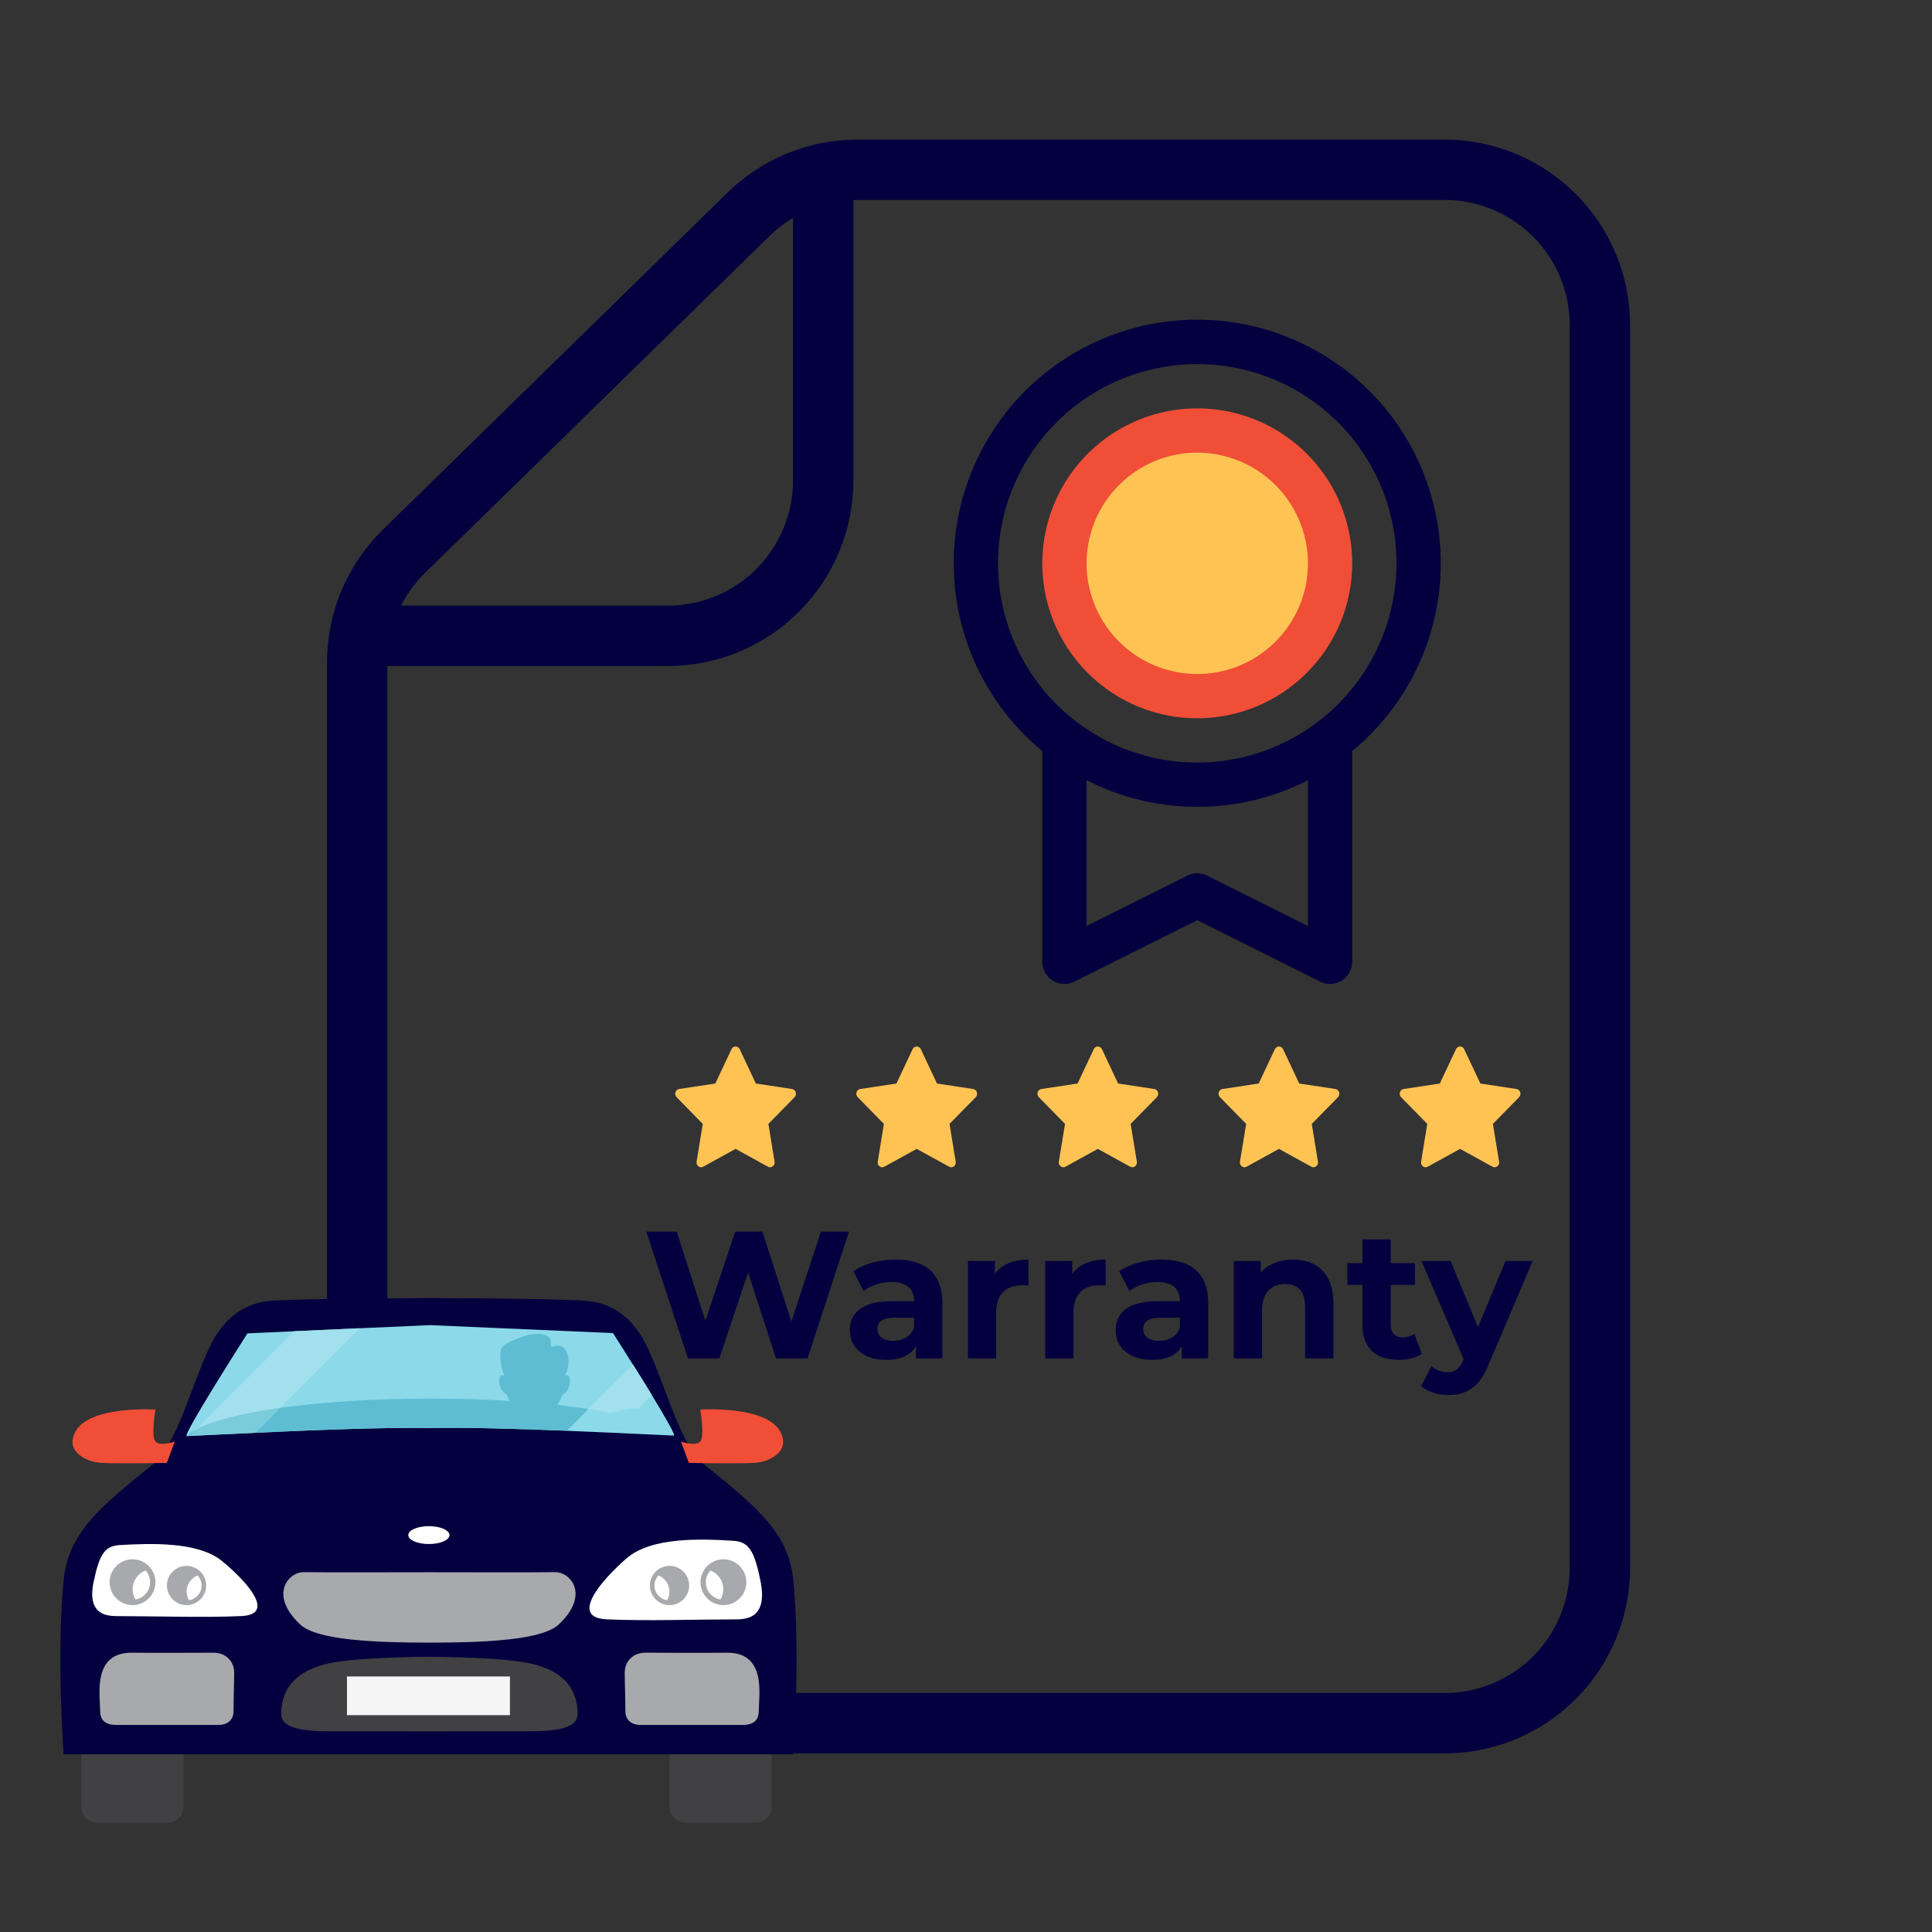 <svg width="64" height="64" viewBox="0 0 64 64" fill="none" xmlns="http://www.w3.org/2000/svg">
<rect x="0" y="0" width="64" height="64" fill="#333333" stroke="none"/>
<path d="M52.999 10.77V51.937C52.999 53.302 52.457 54.611 51.492 55.576C50.527 56.541 49.218 57.083 47.853 57.083H16.978C15.613 57.083 14.304 56.541 13.339 55.576C12.374 54.611 11.832 53.302 11.832 51.937V21.942C11.832 21.256 11.969 20.578 12.235 19.946C12.501 19.314 12.891 18.742 13.381 18.262L24.805 7.091C25.766 6.151 27.057 5.624 28.402 5.624H47.853C49.218 5.624 50.527 6.166 51.492 7.131C52.457 8.096 52.999 9.405 52.999 10.77Z" stroke="#04003F" stroke-width="2" stroke-linecap="round" stroke-linejoin="round"/>
<path d="M27.27 5.624V15.916C27.27 17.281 26.728 18.59 25.762 19.555C24.797 20.52 23.489 21.062 22.124 21.062H11.832" stroke="#04003F" stroke-width="2" stroke-linejoin="round"/>
<path d="M39.662 23.061C37.232 23.061 35.262 21.091 35.262 18.661C35.262 16.231 37.232 14.261 39.662 14.261C42.092 14.261 44.062 16.231 44.062 18.661C44.062 21.091 42.092 23.061 39.662 23.061Z" fill="#FEC353"/>
<path d="M31.594 18.661C31.593 17.302 31.936 15.964 32.59 14.772C33.245 13.581 34.19 12.574 35.338 11.845C36.486 11.117 37.799 10.69 39.156 10.605C40.513 10.52 41.869 10.779 43.099 11.359C44.329 11.938 45.392 12.819 46.191 13.919C46.989 15.02 47.496 16.304 47.665 17.653C47.834 19.002 47.66 20.372 47.158 21.635C46.656 22.899 45.843 24.015 44.794 24.88V31.862C44.794 31.987 44.762 32.11 44.701 32.219C44.64 32.328 44.553 32.42 44.446 32.486C44.34 32.551 44.218 32.589 44.093 32.594C43.969 32.6 43.844 32.574 43.733 32.518L39.661 30.482L35.588 32.518C35.476 32.574 35.352 32.6 35.227 32.594C35.102 32.589 34.981 32.551 34.875 32.486C34.768 32.42 34.68 32.328 34.62 32.219C34.559 32.11 34.527 31.987 34.527 31.862V24.879C33.609 24.123 32.871 23.174 32.364 22.099C31.857 21.024 31.594 19.85 31.594 18.661ZM46.261 18.661C46.261 17.356 45.874 16.079 45.149 14.994C44.424 13.909 43.393 13.063 42.187 12.563C40.981 12.064 39.654 11.933 38.373 12.188C37.093 12.442 35.917 13.071 34.994 13.994C34.071 14.917 33.442 16.093 33.187 17.373C32.933 18.654 33.063 19.981 33.563 21.187C34.063 22.393 34.908 23.424 35.994 24.149C37.079 24.874 38.355 25.261 39.661 25.261C41.411 25.259 43.089 24.563 44.326 23.326C45.563 22.089 46.259 20.411 46.261 18.661ZM35.993 30.675L39.333 29.006C39.435 28.955 39.547 28.928 39.661 28.928C39.775 28.928 39.887 28.955 39.989 29.006L43.327 30.675V25.846C42.192 26.426 40.935 26.728 39.66 26.728C38.385 26.728 37.129 26.425 35.993 25.845V30.675Z" fill="#04003F"/>
<path d="M39.661 23.795C38.646 23.795 37.653 23.494 36.809 22.929C35.965 22.365 35.307 21.564 34.918 20.625C34.529 19.688 34.428 18.655 34.626 17.66C34.824 16.664 35.313 15.749 36.031 15.031C36.749 14.313 37.664 13.824 38.659 13.626C39.655 13.428 40.687 13.53 41.626 13.918C42.563 14.307 43.365 14.965 43.929 15.809C44.493 16.653 44.794 17.646 44.794 18.661C44.793 20.022 44.252 21.327 43.289 22.289C42.327 23.252 41.022 23.793 39.661 23.795ZM39.661 14.994C38.936 14.994 38.227 15.209 37.624 15.612C37.021 16.015 36.551 16.588 36.273 17.258C35.996 17.928 35.923 18.665 36.065 19.376C36.206 20.088 36.555 20.741 37.068 21.254C37.581 21.767 38.234 22.116 38.946 22.257C39.657 22.399 40.394 22.326 41.064 22.049C41.734 21.771 42.307 21.301 42.71 20.698C43.113 20.095 43.328 19.386 43.328 18.661C43.327 17.689 42.94 16.757 42.252 16.069C41.565 15.382 40.633 14.995 39.661 14.994Z" fill="#F04E37"/>
<path d="M27.194 40.8L26.216 43.776L25.256 40.8H24.356L23.366 43.752L22.418 40.8H21.41L22.79 45H23.828L24.782 42.156L25.706 45H26.75L28.124 40.8H27.194ZM29.663 41.724C29.147 41.724 28.625 41.862 28.271 42.114L28.607 42.768C28.841 42.582 29.195 42.468 29.537 42.468C30.041 42.468 30.281 42.702 30.281 43.104H29.537C28.553 43.104 28.151 43.5 28.151 44.07C28.151 44.628 28.601 45.048 29.357 45.048C29.831 45.048 30.167 44.892 30.341 44.598V45H31.217V43.158C31.217 42.18 30.647 41.724 29.663 41.724ZM29.591 44.418C29.261 44.418 29.063 44.262 29.063 44.028C29.063 43.812 29.201 43.65 29.639 43.65H30.281V43.98C30.173 44.274 29.903 44.418 29.591 44.418ZM32.958 42.198V41.772H32.064V45H33V43.476C33 42.858 33.342 42.576 33.858 42.576C33.93 42.576 33.99 42.582 34.068 42.588V41.724C33.57 41.724 33.186 41.886 32.958 42.198ZM35.518 42.198V41.772H34.624V45H35.56V43.476C35.56 42.858 35.902 42.576 36.418 42.576C36.49 42.576 36.55 42.582 36.628 42.588V41.724C36.13 41.724 35.746 41.886 35.518 42.198ZM38.469 41.724C37.953 41.724 37.431 41.862 37.077 42.114L37.413 42.768C37.647 42.582 38.001 42.468 38.343 42.468C38.847 42.468 39.087 42.702 39.087 43.104H38.343C37.359 43.104 36.957 43.5 36.957 44.07C36.957 44.628 37.407 45.048 38.163 45.048C38.637 45.048 38.973 44.892 39.147 44.598V45H40.023V43.158C40.023 42.18 39.453 41.724 38.469 41.724ZM38.397 44.418C38.067 44.418 37.869 44.262 37.869 44.028C37.869 43.812 38.007 43.65 38.445 43.65H39.087V43.98C38.979 44.274 38.709 44.418 38.397 44.418ZM42.832 41.724C42.394 41.724 42.016 41.874 41.764 42.15V41.772H40.87V45H41.806V43.404C41.806 42.81 42.13 42.534 42.58 42.534C42.994 42.534 43.234 42.774 43.234 43.296V45H44.17V43.152C44.17 42.168 43.594 41.724 42.832 41.724ZM46.849 44.184C46.747 44.262 46.609 44.304 46.471 44.304C46.219 44.304 46.069 44.154 46.069 43.878V42.564H46.873V41.844H46.069V41.058H45.133V41.844H44.635V42.564H45.133V43.89C45.133 44.658 45.577 45.048 46.339 45.048C46.627 45.048 46.909 44.982 47.101 44.844L46.849 44.184ZM49.872 41.772L48.96 43.962L48.054 41.772H47.088L48.486 45.024L48.474 45.054C48.348 45.342 48.204 45.456 47.946 45.456C47.76 45.456 47.562 45.378 47.418 45.252L47.076 45.918C47.286 46.104 47.646 46.212 47.976 46.212C48.558 46.212 49.002 45.978 49.314 45.198L50.772 41.772H49.872Z" fill="#04003F"/>
<path d="M6.083 59.851C6.083 60.142 5.846 60.379 5.555 60.379H3.224C2.932 60.379 2.695 60.142 2.695 59.851V57.345C2.695 57.053 2.932 56.817 3.224 56.817H5.555C5.846 56.817 6.083 57.053 6.083 57.345V59.851Z" fill="#414042"/>
<path d="M25.565 59.851C25.565 60.142 25.329 60.379 25.037 60.379H22.706C22.414 60.379 22.178 60.142 22.178 59.851V57.345C22.178 57.053 22.414 56.817 22.706 56.817H25.037C25.329 56.817 25.565 57.053 25.565 57.345V59.851Z" fill="#414042"/>
<path d="M26.28 52.354C26.128 50.796 25.117 49.954 23.348 48.529C22.53 47.869 22.11 46.064 21.47 44.68C21.015 43.697 20.325 43.145 19.353 43.086C18.481 43.033 16.34 43.005 14.193 43C12.047 43.005 9.906 43.033 9.034 43.086C8.062 43.145 7.372 43.697 6.917 44.68C6.277 46.064 5.857 47.869 5.038 48.529C3.27 49.954 2.259 50.796 2.107 52.354C1.866 54.831 2.107 58.112 2.107 58.112H14.193H26.28C26.28 58.112 26.521 54.831 26.28 52.354Z" fill="#04003F"/>
<path d="M22.321 47.556C22.261 47.556 21.458 47.512 20.349 47.464C19.868 47.441 19.334 47.419 18.776 47.397C17.176 47.332 15.39 47.277 14.254 47.305C12.801 47.277 10.288 47.375 8.454 47.464C7.383 47.512 6.542 47.556 6.274 47.567C6.225 47.572 6.198 47.572 6.186 47.572C6.023 47.572 8.197 44.17 8.197 44.17L9.742 44.099L11.916 44L14.248 43.897L20.305 44.159C20.305 44.159 20.6 44.617 20.966 45.202C21.168 45.525 21.392 45.88 21.595 46.218C22.031 46.934 22.392 47.556 22.321 47.556Z" fill="#8BD9E9"/>
<path d="M6.253 47.569C6.249 47.56 6.254 47.538 6.268 47.502C6.325 47.455 6.395 47.408 6.478 47.362L6.273 47.567C6.266 47.568 6.259 47.568 6.253 47.569ZM8.452 47.464L9.275 46.64C10.647 46.447 12.362 46.332 14.223 46.33C14.236 46.33 14.248 46.33 14.261 46.33C15.177 46.33 16.059 46.356 16.879 46.409C16.842 46.337 16.807 46.261 16.782 46.183C16.703 46.176 16.61 46.064 16.565 45.913C16.512 45.74 16.538 45.578 16.618 45.551L16.707 45.571C16.652 45.455 16.621 45.286 16.597 45.155C16.574 45.03 16.563 44.89 16.581 44.76C16.616 44.589 16.711 44.542 16.86 44.467C17.124 44.343 17.479 44.184 17.803 44.184C17.913 44.184 18.02 44.203 18.118 44.247C18.249 44.309 18.255 44.487 18.256 44.622C18.328 44.6 18.41 44.577 18.488 44.577C18.544 44.577 18.598 44.589 18.644 44.621L18.704 44.681C18.76 44.748 18.793 44.839 18.814 44.922C18.859 45.135 18.811 45.383 18.717 45.583L18.801 45.55C18.882 45.575 18.908 45.738 18.856 45.912C18.811 46.062 18.719 46.173 18.641 46.181C18.596 46.314 18.536 46.437 18.459 46.541C18.824 46.581 19.17 46.627 19.494 46.676L18.779 47.394C18.144 47.369 17.482 47.345 16.845 47.33C16.16 47.31 15.502 47.298 14.932 47.298C14.687 47.298 14.459 47.3 14.252 47.305C14.082 47.302 13.897 47.3 13.7 47.3C12.908 47.3 11.924 47.325 10.933 47.359C10.072 47.389 9.205 47.427 8.452 47.464Z" fill="#5EBDD2"/>
<path d="M6.479 47.362L9.742 44.099L11.916 44L9.276 46.64C7.984 46.822 6.996 47.073 6.479 47.362Z" fill="#A1E0EC"/>
<path d="M6.275 47.567L6.48 47.362C6.998 47.073 7.986 46.822 9.278 46.64L8.455 47.464C8.036 47.483 7.653 47.501 7.324 47.517C6.814 47.541 6.438 47.56 6.275 47.567Z" fill="#7BCCDA"/>
<path d="M20.237 46.806C20.005 46.76 19.758 46.717 19.496 46.676L20.967 45.202C21.038 45.316 21.112 45.433 21.187 45.553C21.281 45.704 21.376 45.857 21.47 46.01C21.512 46.08 21.554 46.149 21.596 46.218L21.157 46.656C20.845 46.659 20.534 46.709 20.237 46.806Z" fill="#A1E0EC"/>
<path d="M24.34 53.644C24.684 53.644 25.443 53.641 25.194 52.385C24.986 51.341 24.797 51.07 24.274 51.039C23.238 50.977 21.583 50.905 20.756 51.622C19.929 52.34 18.856 53.58 20.081 53.641C21.307 53.703 23.159 53.644 24.34 53.644Z" fill="white"/>
<path d="M7.757 55.408C7.757 55.012 7.458 54.748 7.077 54.748C6.19 54.748 5.299 54.758 4.378 54.748C3.051 54.733 3.315 56.144 3.319 56.699C3.322 56.993 3.512 57.139 3.835 57.141C4.483 57.143 6.359 57.141 7.238 57.141C7.507 57.141 7.737 56.998 7.737 56.685C7.737 56.149 7.757 55.798 7.757 55.408Z" fill="#A7A9AC"/>
<path d="M18.388 52.08C17.615 52.09 15.857 52.086 14.245 52.083C14.239 52.083 14.233 52.083 14.226 52.083C14.22 52.083 14.213 52.083 14.207 52.083C12.596 52.086 10.838 52.09 10.065 52.08C9.548 52.074 8.9 52.834 9.945 53.813C10.501 54.335 12.41 54.412 14.207 54.415V54.415C14.213 54.415 14.22 54.415 14.226 54.415C14.233 54.415 14.239 54.415 14.245 54.415V54.415C16.042 54.412 17.951 54.335 18.508 53.813C19.552 52.834 18.905 52.074 18.388 52.08Z" fill="#A7A9AC"/>
<path d="M20.695 55.408C20.695 55.012 20.994 54.748 21.376 54.748C22.262 54.748 23.154 54.758 24.075 54.748C25.401 54.733 25.138 56.144 25.134 56.699C25.131 56.993 24.94 57.139 24.618 57.141C23.97 57.143 22.093 57.141 21.215 57.141C20.945 57.141 20.716 56.998 20.716 56.685C20.716 56.149 20.695 55.798 20.695 55.408Z" fill="#A7A9AC"/>
<path d="M3.92 53.536C3.59 53.536 2.863 53.534 3.102 52.399C3.301 51.454 3.481 51.209 3.983 51.181C4.976 51.126 6.56 51.06 7.352 51.709C8.144 52.358 9.172 53.478 7.998 53.534C6.824 53.59 5.051 53.536 3.92 53.536Z" fill="white"/>
<path d="M4.489 52.986C4.429 52.886 4.394 52.771 4.394 52.647C4.394 52.362 4.571 52.121 4.82 52.022C4.914 52.126 4.973 52.262 4.973 52.412C4.973 52.7 4.763 52.938 4.489 52.986ZM4.39 51.653C3.972 51.653 3.631 51.994 3.631 52.412C3.631 52.831 3.972 53.172 4.39 53.172C4.809 53.172 5.149 52.831 5.149 52.412C5.149 51.994 4.809 51.653 4.39 51.653Z" fill="#A7A9AC"/>
<path d="M6.263 53.012C6.213 52.927 6.182 52.829 6.182 52.722C6.182 52.479 6.334 52.272 6.547 52.187C6.628 52.276 6.679 52.393 6.679 52.522C6.679 52.768 6.498 52.972 6.263 53.012ZM6.179 51.872C5.821 51.872 5.529 52.163 5.529 52.522C5.529 52.88 5.821 53.172 6.179 53.172C6.537 53.172 6.829 52.88 6.829 52.522C6.829 52.163 6.537 51.872 6.179 51.872Z" fill="#A7A9AC"/>
<path d="M23.866 52.986C23.925 52.886 23.961 52.771 23.961 52.647C23.961 52.362 23.784 52.121 23.534 52.022C23.44 52.126 23.381 52.262 23.381 52.412C23.381 52.7 23.591 52.938 23.866 52.986ZM23.964 51.653C24.383 51.653 24.724 51.994 24.724 52.412C24.724 52.831 24.383 53.172 23.964 53.172C23.546 53.172 23.205 52.831 23.205 52.412C23.205 51.994 23.546 51.653 23.964 51.653Z" fill="#A7A9AC"/>
<path d="M22.095 53.012C22.146 52.927 22.176 52.829 22.176 52.722C22.176 52.479 22.024 52.272 21.811 52.187C21.73 52.276 21.68 52.393 21.68 52.522C21.68 52.768 21.86 52.972 22.095 53.012ZM22.179 51.872C22.538 51.872 22.829 52.163 22.829 52.522C22.829 52.88 22.538 53.172 22.179 53.172C21.821 53.172 21.529 52.88 21.529 52.522C21.529 52.163 21.821 51.872 22.179 51.872Z" fill="#A7A9AC"/>
<path d="M5.79 47.751C5.79 47.751 5.304 47.927 5.15 47.751C4.996 47.575 5.15 46.694 5.15 46.694C5.15 46.694 2.945 46.547 2.487 47.443C2.15 48.103 2.898 48.426 3.297 48.455C3.853 48.496 5.528 48.459 5.528 48.459L5.79 47.751Z" fill="#F04E37"/>
<path d="M22.557 47.751C22.557 47.751 23.043 47.927 23.196 47.751C23.351 47.575 23.196 46.694 23.196 46.694C23.196 46.694 25.401 46.547 25.859 47.443C26.196 48.103 25.448 48.426 25.049 48.455C24.493 48.496 22.818 48.459 22.818 48.459L22.557 47.751Z" fill="#F04E37"/>
<path d="M14.89 50.852C14.89 51.016 14.584 51.148 14.208 51.148C13.831 51.148 13.525 51.016 13.525 50.852C13.525 50.688 13.831 50.556 14.208 50.556C14.584 50.556 14.89 50.688 14.89 50.852Z" fill="white"/>
<path d="M17.761 55.151C17.03 54.942 15.383 54.894 14.259 54.883V54.883C14.248 54.883 14.236 54.883 14.225 54.883C14.215 54.883 14.203 54.883 14.192 54.883V54.883C13.068 54.894 11.42 54.942 10.69 55.151C9.914 55.373 9.323 55.834 9.314 56.773C9.31 57.198 9.88 57.356 10.915 57.35C11.314 57.348 12.964 57.351 14.192 57.352C14.203 57.352 14.215 57.352 14.225 57.352C14.236 57.352 14.248 57.352 14.259 57.352C15.487 57.351 17.137 57.348 17.536 57.35C18.571 57.356 19.14 57.198 19.136 56.773C19.128 55.834 18.537 55.373 17.761 55.151Z" fill="#414042"/>
<path d="M14.193 55.535H11.494V56.817H16.892V55.535H14.193Z" fill="#F5F5F5"/>
<path d="M26.238 36.075L25.039 35.893L24.503 34.755C24.488 34.724 24.464 34.699 24.434 34.683C24.36 34.645 24.269 34.677 24.232 34.755L23.696 35.893L22.497 36.075C22.463 36.08 22.433 36.097 22.41 36.121C22.382 36.152 22.367 36.192 22.367 36.234C22.368 36.276 22.384 36.316 22.413 36.346L23.28 37.231L23.076 38.482C23.071 38.511 23.074 38.541 23.084 38.568C23.095 38.596 23.113 38.619 23.136 38.637C23.158 38.654 23.185 38.664 23.213 38.667C23.242 38.669 23.27 38.663 23.295 38.649L24.367 38.058L25.44 38.649C25.469 38.665 25.503 38.67 25.536 38.664C25.618 38.65 25.673 38.568 25.659 38.482L25.454 37.231L26.322 36.346C26.345 36.321 26.361 36.29 26.365 36.255C26.378 36.168 26.321 36.088 26.238 36.075Z" fill="#FEC353"/>
<path d="M32.238 36.075L31.039 35.893L30.503 34.755C30.488 34.724 30.464 34.699 30.434 34.683C30.36 34.645 30.269 34.677 30.232 34.755L29.696 35.893L28.497 36.075C28.463 36.08 28.433 36.097 28.41 36.121C28.382 36.152 28.367 36.192 28.367 36.234C28.368 36.276 28.384 36.316 28.413 36.346L29.28 37.231L29.076 38.482C29.071 38.511 29.074 38.541 29.084 38.568C29.095 38.596 29.113 38.619 29.136 38.637C29.158 38.654 29.185 38.664 29.213 38.667C29.242 38.669 29.27 38.663 29.295 38.649L30.367 38.058L31.44 38.649C31.469 38.665 31.503 38.67 31.536 38.664C31.618 38.65 31.673 38.568 31.659 38.482L31.454 37.231L32.322 36.346C32.345 36.321 32.361 36.29 32.365 36.255C32.378 36.168 32.321 36.088 32.238 36.075Z" fill="#FEC353"/>
<path d="M38.238 36.075L37.039 35.893L36.503 34.755C36.488 34.724 36.464 34.699 36.434 34.683C36.36 34.645 36.269 34.677 36.232 34.755L35.696 35.893L34.496 36.075C34.463 36.08 34.433 36.097 34.41 36.121C34.382 36.152 34.367 36.192 34.367 36.234C34.368 36.276 34.384 36.316 34.413 36.346L35.281 37.231L35.075 38.482C35.071 38.511 35.074 38.541 35.084 38.568C35.095 38.596 35.113 38.619 35.136 38.637C35.158 38.654 35.185 38.664 35.214 38.667C35.242 38.669 35.27 38.663 35.295 38.649L36.367 38.058L37.44 38.649C37.469 38.665 37.503 38.67 37.536 38.664C37.618 38.65 37.673 38.568 37.659 38.482L37.454 37.231L38.322 36.346C38.345 36.321 38.361 36.29 38.365 36.255C38.378 36.168 38.321 36.088 38.238 36.075Z" fill="#FEC353"/>
<path d="M44.238 36.075L43.039 35.893L42.503 34.755C42.488 34.724 42.464 34.699 42.434 34.683C42.36 34.645 42.269 34.677 42.232 34.755L41.696 35.893L40.496 36.075C40.463 36.08 40.433 36.097 40.41 36.121C40.382 36.152 40.367 36.192 40.367 36.234C40.368 36.276 40.384 36.316 40.413 36.346L41.281 37.231L41.075 38.482C41.071 38.511 41.074 38.541 41.084 38.568C41.095 38.596 41.113 38.619 41.136 38.637C41.158 38.654 41.185 38.664 41.214 38.667C41.242 38.669 41.27 38.663 41.295 38.649L42.367 38.058L43.44 38.649C43.469 38.665 43.503 38.67 43.536 38.664C43.618 38.65 43.673 38.568 43.659 38.482L43.454 37.231L44.322 36.346C44.345 36.321 44.361 36.29 44.365 36.255C44.378 36.168 44.321 36.088 44.238 36.075Z" fill="#FEC353"/>
<path d="M50.238 36.075L49.039 35.893L48.503 34.755C48.488 34.724 48.464 34.699 48.434 34.683C48.36 34.645 48.269 34.677 48.232 34.755L47.696 35.893L46.496 36.075C46.463 36.08 46.433 36.097 46.41 36.121C46.382 36.152 46.367 36.192 46.367 36.234C46.368 36.276 46.384 36.316 46.413 36.346L47.281 37.231L47.075 38.482C47.071 38.511 47.074 38.541 47.084 38.568C47.095 38.596 47.113 38.619 47.136 38.637C47.158 38.654 47.185 38.664 47.214 38.667C47.242 38.669 47.27 38.663 47.295 38.649L48.367 38.058L49.44 38.649C49.469 38.665 49.503 38.67 49.536 38.664C49.618 38.65 49.673 38.568 49.659 38.482L49.454 37.231L50.322 36.346C50.345 36.321 50.361 36.29 50.365 36.255C50.378 36.168 50.321 36.088 50.238 36.075Z" fill="#FEC353"/>
</svg>
